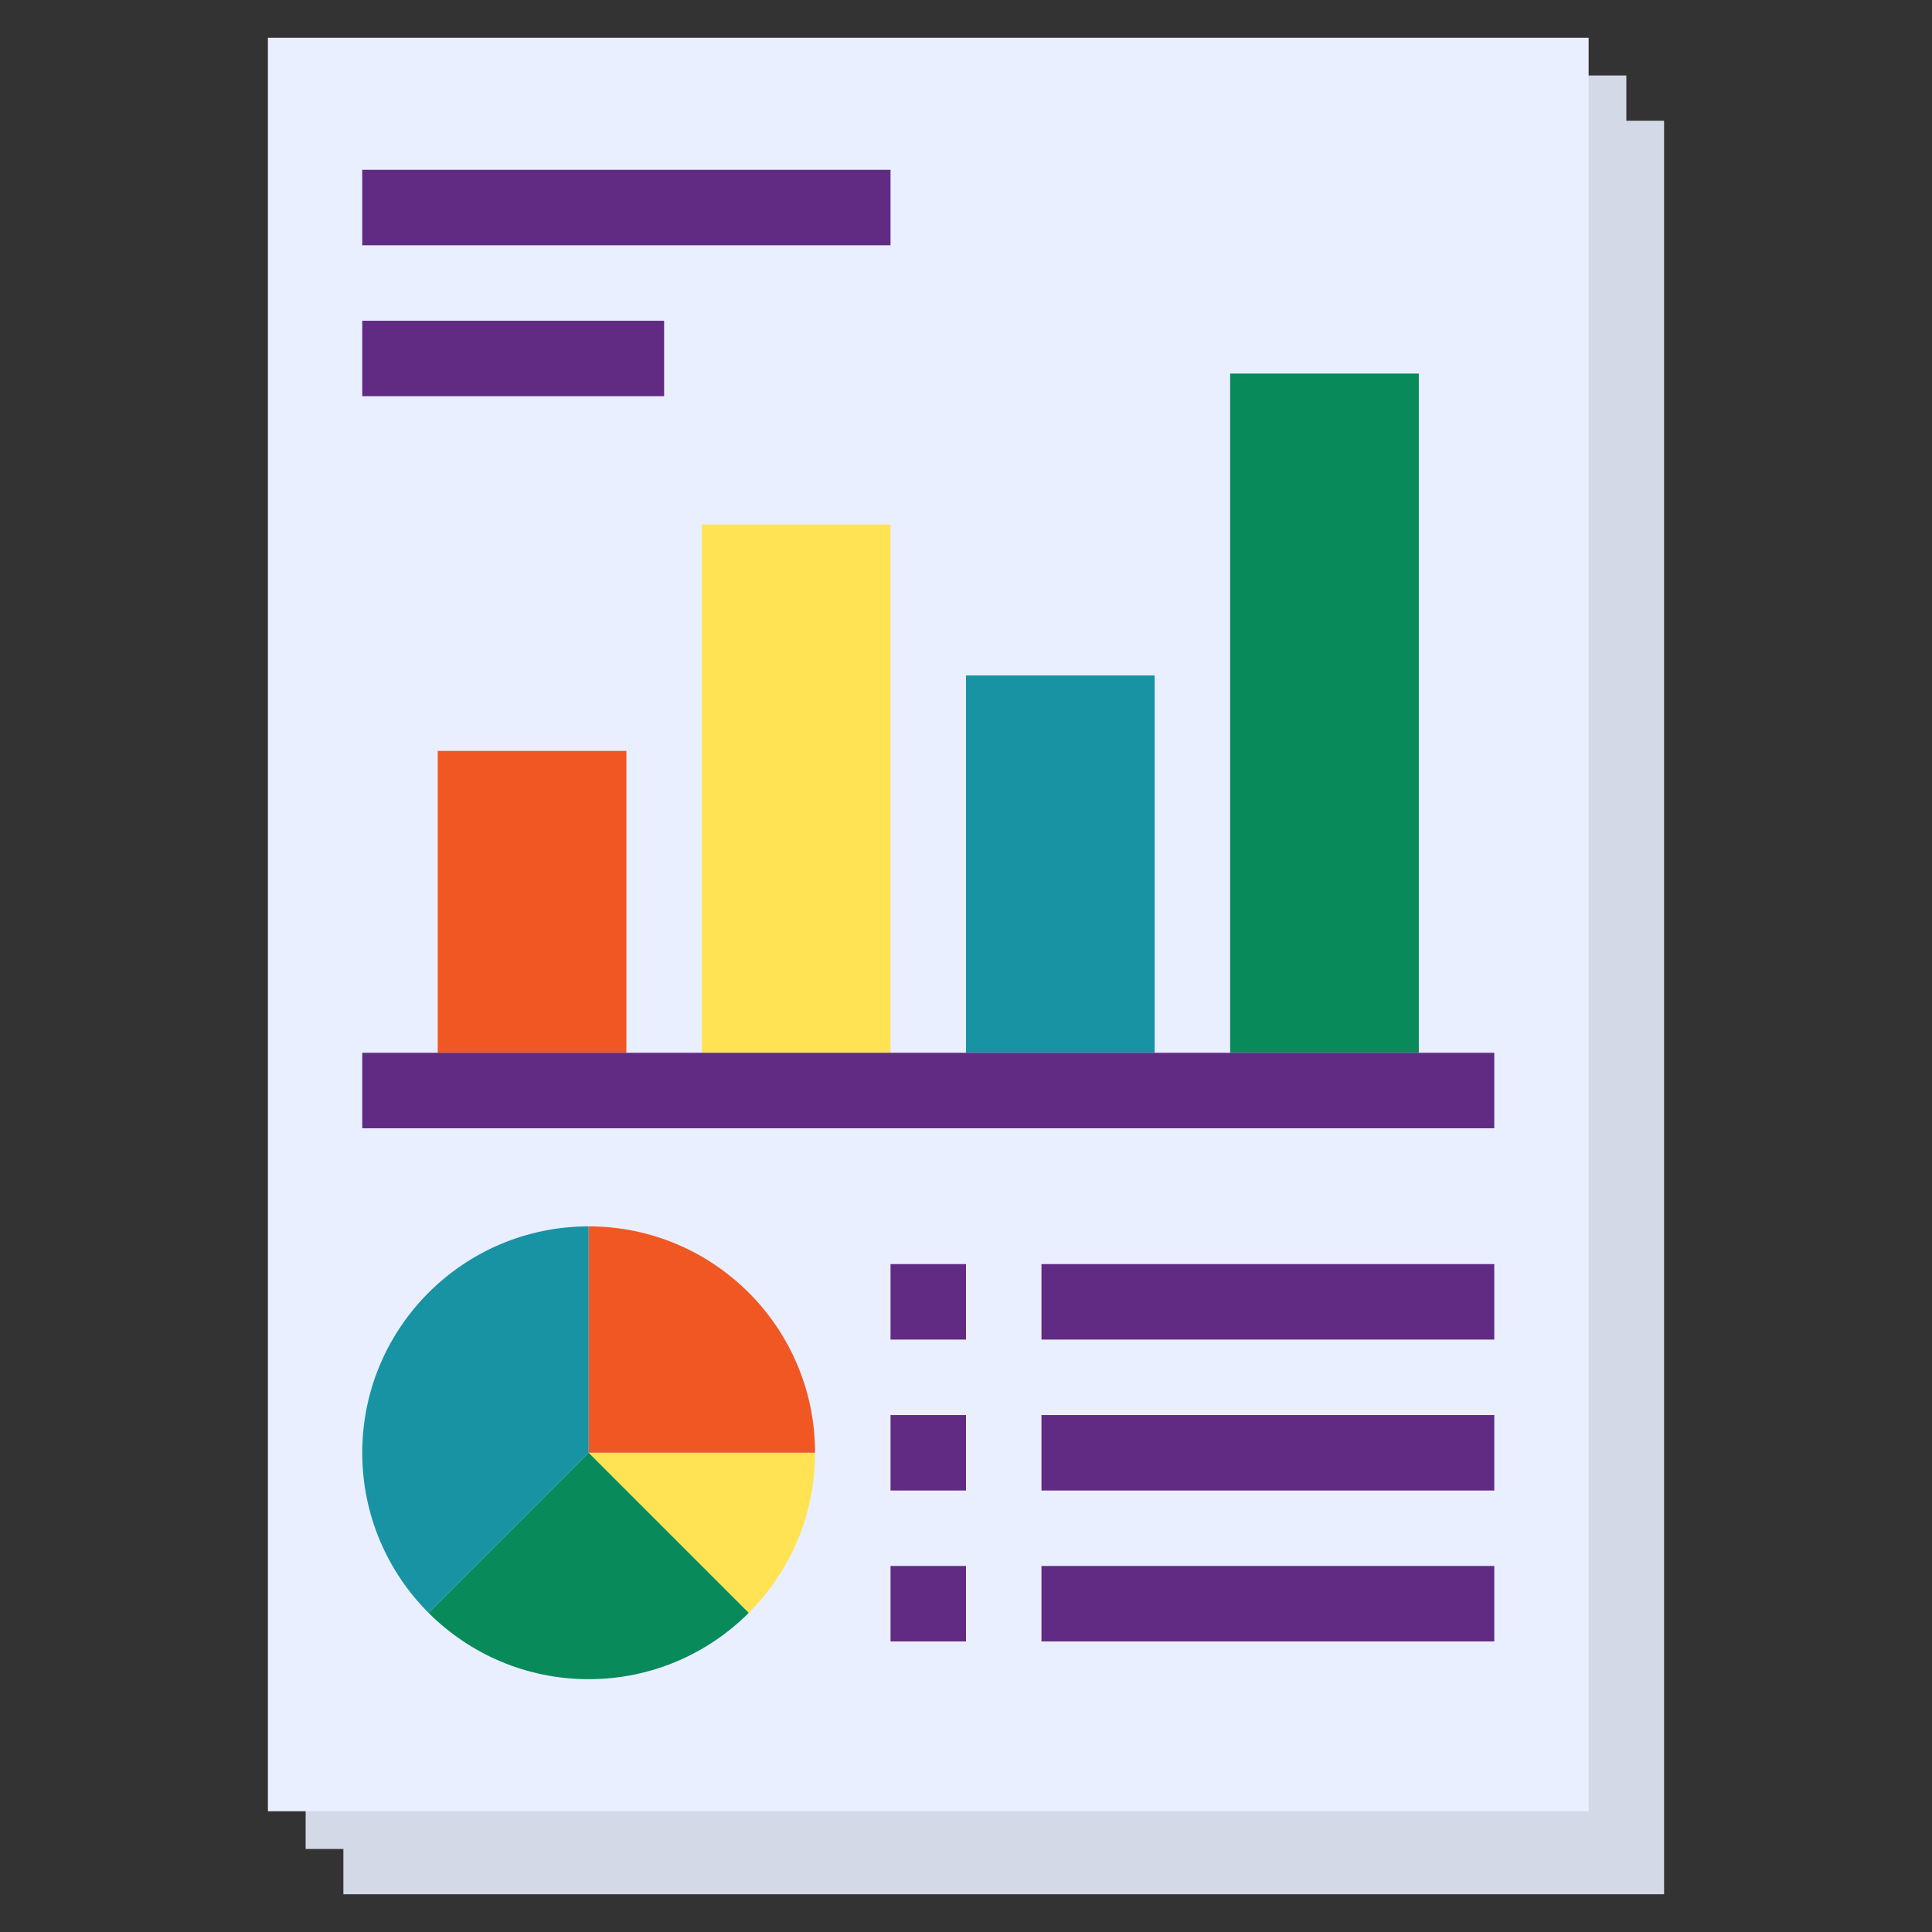 <svg xmlns="http://www.w3.org/2000/svg" version="1.1" xmlns:xlink="http://www.w3.org/1999/xlink" xmlns:svgjs="http://svgjs.com/svgjs" width="512" height="512" x="0" y="0" viewBox="0 0 512 512" style="enable-background:new 0 0 512 512" xml:space="preserve" class=""><rect x="0" y="0" width="512" height="512" fill="#333333" stroke="none"/><g><g xmlns="http://www.w3.org/2000/svg"><g><path d="m91 32h350v470h-350z" fill="#d4d9e7" data-original="#d3d3d3" class=""></path></g><g><path d="m81 20h350v470h-350z" fill="#d4d9e7" data-original="#d3d3d3" class=""></path></g><g><path d="m71 10h350v470h-350z" fill="#e9efff" data-original="#edeff1" class=""></path></g><g><g><g><path d="m116 199h50v80h-50z" fill="#f15722" data-original="#ffb0aa" class=""></path></g><g><path d="m186 139h50v140h-50z" fill="#ffe352" data-original="#ffe352" class=""></path></g><g><path d="m256 179h50v100h-50z" fill="#1893a4" data-original="#80d6fb" class=""></path></g><g><path d="m326 99h50v180h-50z" fill="#088a5a" data-original="#98ca69" class=""></path></g></g><g><path d="m236 139h20v300h-20z" fill="#612b84" transform="matrix(0 1 -1 0 535 43)" data-original="#6e83b7" class=""></path></g><g><path d="m156-15h20v140h-20z" fill="#612b84" transform="matrix(0 1 -1 0 221 -111)" data-original="#6e83b7" class=""></path></g><g><path d="m126 55h20v80h-20z" fill="#612b84" transform="matrix(0 1 -1 0 231 -41)" data-original="#6e83b7" class=""></path></g><g><g><path d="m326 285h20v120h-20z" fill="#612b84" transform="matrix(0 1 -1 0 681 9)" data-original="#6e83b7" class=""></path></g><g><path d="m236 335h20v20h-20z" fill="#612b84" transform="matrix(0 1 -1 0 591 99)" data-original="#6e83b7" class=""></path></g><g><path d="m326 325h20v120h-20z" fill="#612b84" transform="matrix(0 1 -1 0 721 49)" data-original="#6e83b7" class=""></path></g><g><path d="m236 375h20v20h-20z" fill="#612b84" transform="matrix(0 1 -1 0 631 139)" data-original="#6e83b7" class=""></path></g><g><path d="m326 365h20v120h-20z" fill="#612b84" transform="matrix(0 1 -1 0 761 89)" data-original="#6e83b7" class=""></path></g><g><path d="m236 415h20v20h-20z" fill="#612b84" transform="matrix(0 1 -1 0 671 179)" data-original="#6e83b7" class=""></path></g></g><g><g><path d="m156 325v60h60c0-33.137-26.863-60-60-60z" fill="#f15722" data-original="#ffb0aa" class=""></path></g><g><path d="m156 385 42.426 42.426c10.858-10.858 17.574-25.857 17.574-42.426z" fill="#ffe352" data-original="#ffe352" class=""></path></g><g><path d="m113.574 427.426c10.857 10.858 25.857 17.574 42.426 17.574s31.569-6.716 42.426-17.574l-42.426-42.426z" fill="#088a5a" data-original="#98ca69" class=""></path></g><g><path d="m113.574 427.426 42.426-42.426v-60c-33.137 0-60 26.863-60 60 0 16.569 6.716 31.568 17.574 42.426z" fill="#1893a4" data-original="#80d6fb" class=""></path></g></g></g></g></g></svg>
